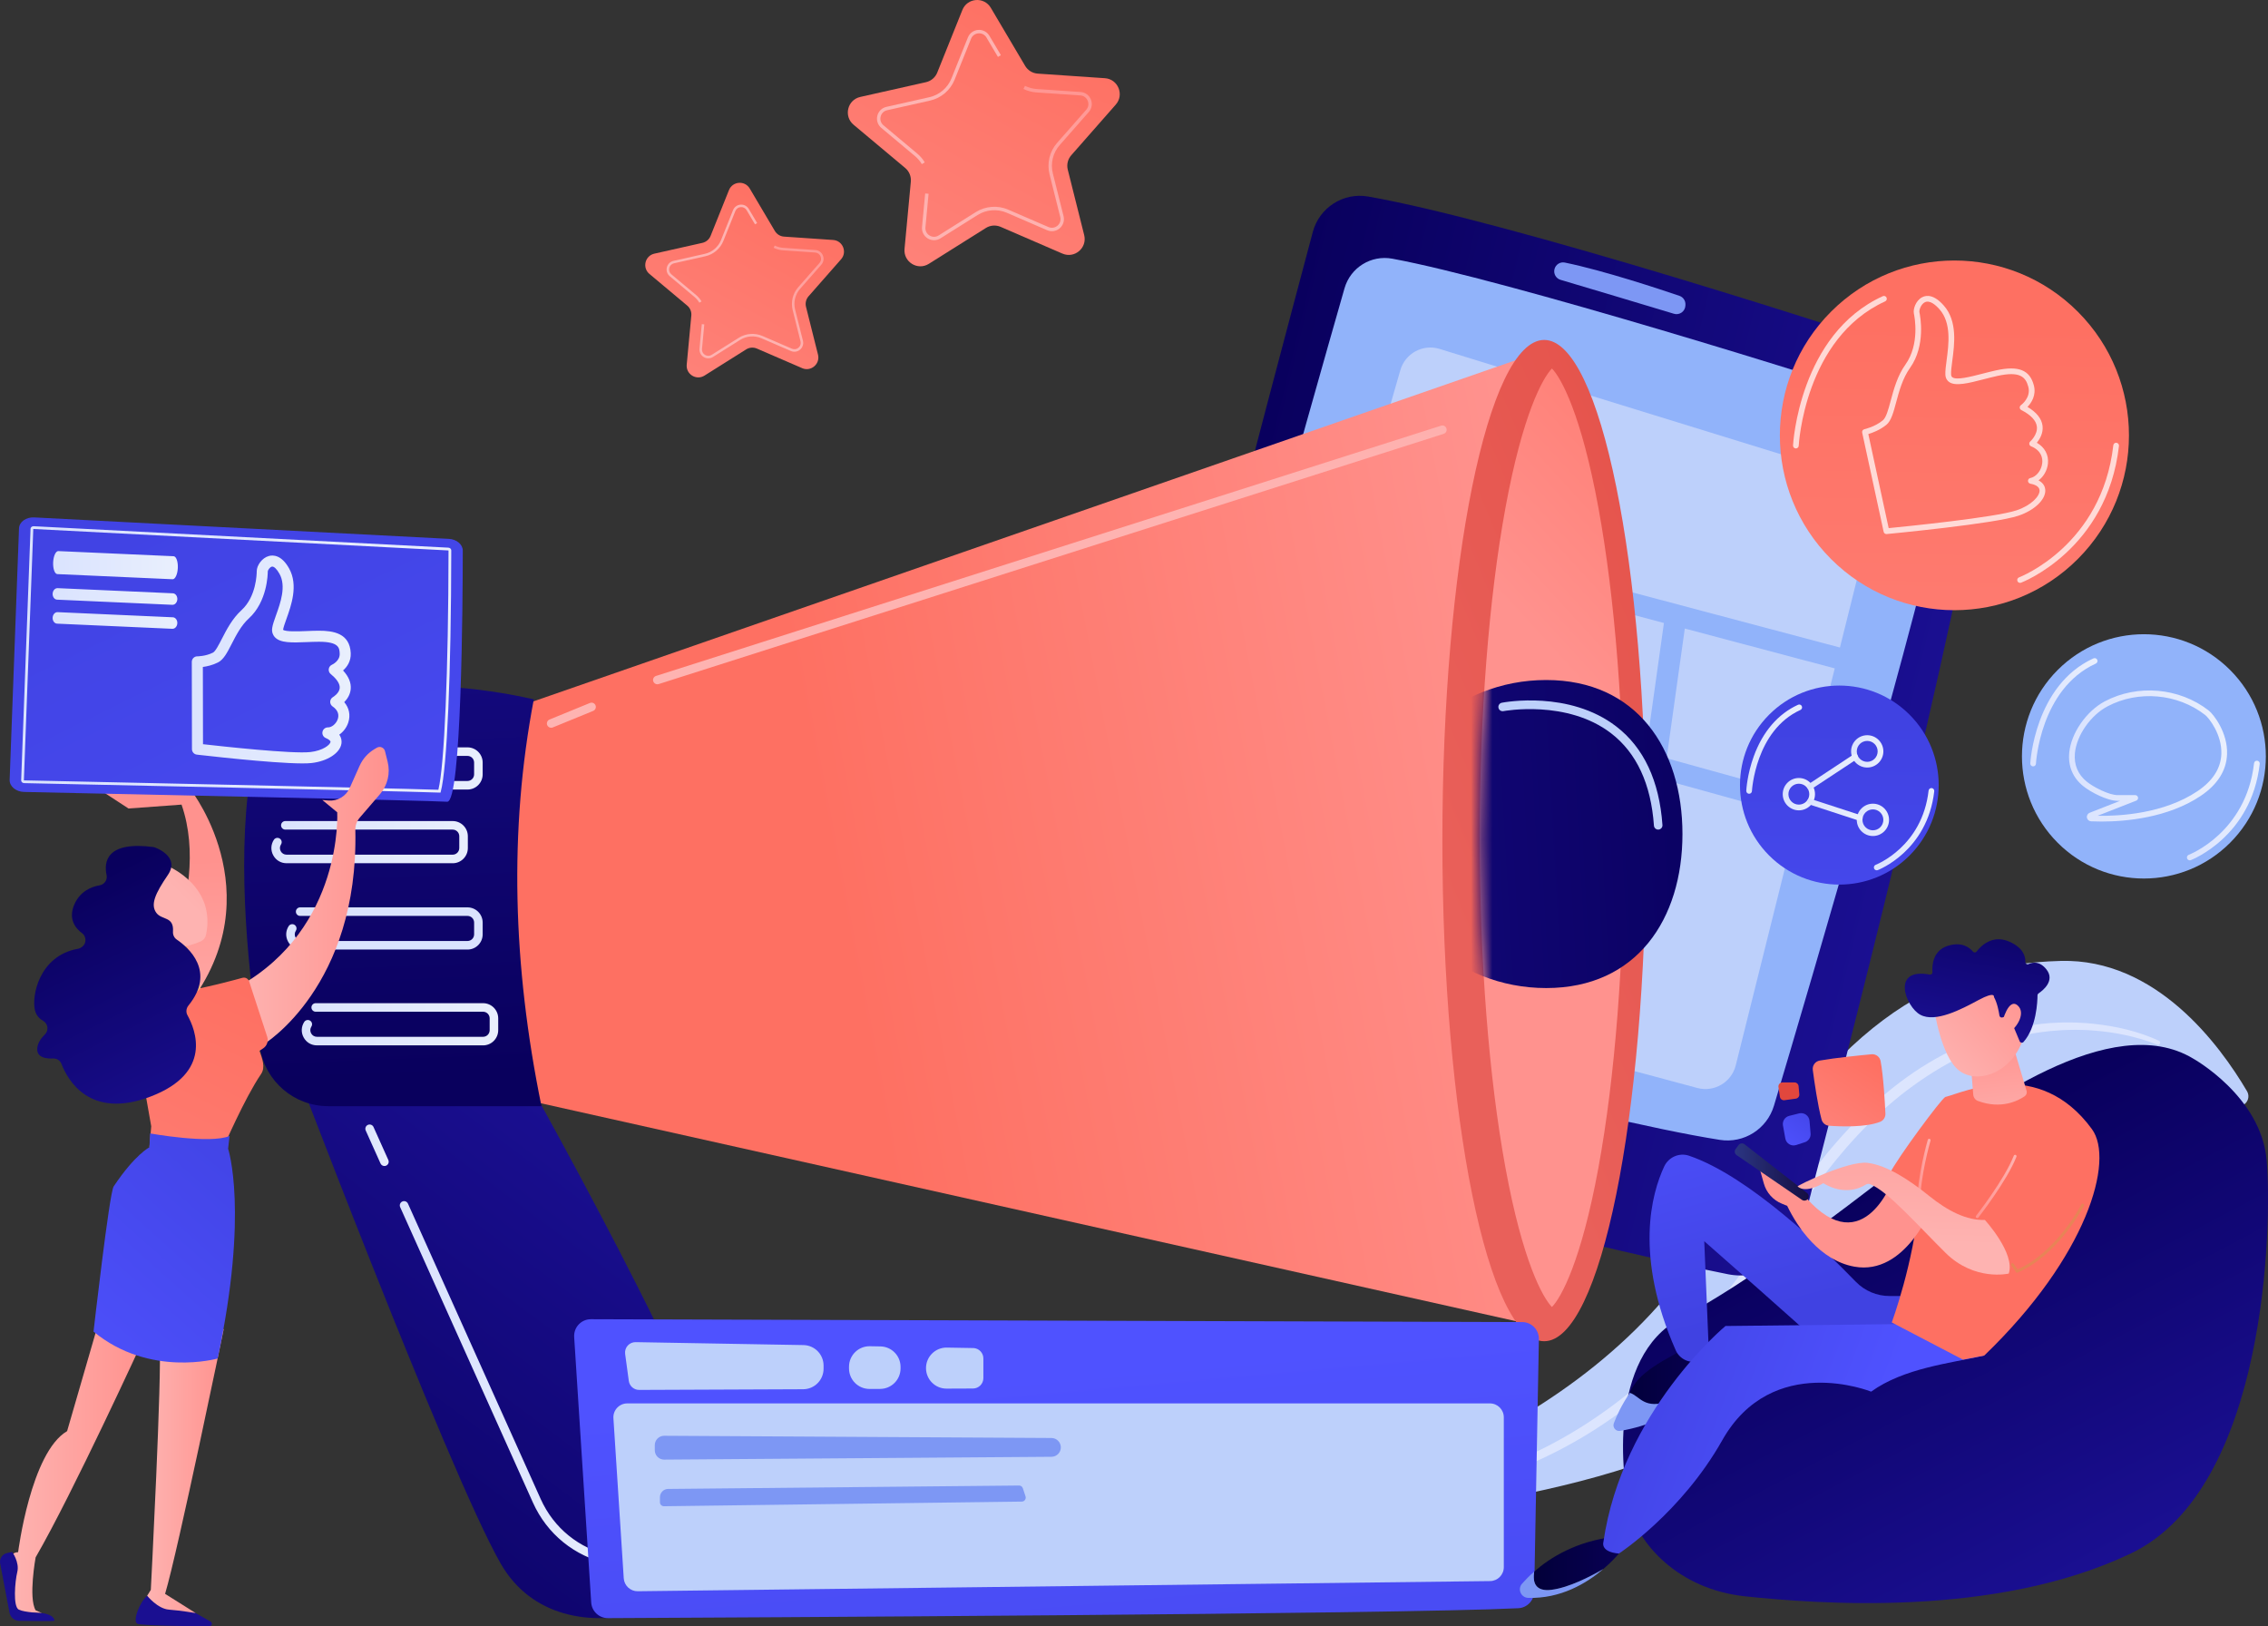 <svg xmlns="http://www.w3.org/2000/svg" width="212" height="152" viewBox="0 0 212 152" fill="none"><rect x="0" y="0" width="212" height="152" fill="#333333" stroke="none"/><g clip-path="url(#clip0_1_683)"><path d="M208.92 103.311C209.729 103.639 210.483 102.74 210.035 101.976C207.467 97.61 201.518 89.568 192.627 89.805C180.442 90.13 171.479 95.677 159.802 115.471C148.453 134.711 122.496 141.392 115.48 141.565C115.154 141.573 114.882 141.815 114.832 142.145C114.767 142.574 115.103 142.958 115.527 142.936C120.456 142.691 146.349 141.1 159.421 134.156C173.145 126.865 193.301 96.977 208.921 103.31L208.92 103.311Z" fill="#BDD0FB"></path><path d="M201.625 97.628C200.682 97.231 199.662 96.956 198.649 96.733C197.632 96.513 196.598 96.372 195.561 96.301C195.043 96.255 194.523 96.254 194.005 96.242C193.486 96.254 192.966 96.252 192.449 96.298C191.413 96.357 190.385 96.507 189.367 96.694C187.335 97.103 185.359 97.773 183.49 98.668C181.619 99.561 179.864 100.683 178.206 101.933C174.897 104.455 172.093 107.602 169.638 110.976C169.038 111.835 168.458 112.697 167.865 113.569C167.269 114.444 166.695 115.335 166.074 116.195L165.158 117.494L164.211 118.772C163.59 119.631 162.919 120.455 162.27 121.293C160.929 122.937 159.552 124.556 158.077 126.087C156.6 127.617 155.051 129.079 153.413 130.438C150.143 133.168 146.446 135.387 142.527 137.033C138.603 138.681 134.483 139.773 130.336 140.569C126.185 141.369 122.006 141.942 117.829 142.51C117.762 142.519 117.701 142.472 117.691 142.406C117.682 142.341 117.728 142.28 117.792 142.27C121.946 141.559 126.113 140.91 130.222 140.013C134.325 139.113 138.391 138.004 142.219 136.316C146.054 134.647 149.613 132.398 152.815 129.716C154.415 128.373 155.928 126.926 157.373 125.413C158.816 123.897 160.166 122.292 161.48 120.66C162.118 119.826 162.775 119.01 163.385 118.156L164.314 116.886L165.215 115.594C165.824 114.739 166.387 113.852 166.975 112.98C167.566 112.107 168.173 111.224 168.784 110.356C171.303 106.928 174.186 103.722 177.608 101.138C181.018 98.561 185 96.674 189.225 95.913C190.282 95.742 191.346 95.597 192.417 95.573C192.952 95.542 193.487 95.561 194.022 95.564C194.555 95.593 195.09 95.611 195.621 95.674C197.746 95.893 199.842 96.364 201.806 97.263C201.907 97.31 201.952 97.429 201.905 97.531C201.859 97.63 201.744 97.675 201.643 97.634L201.63 97.628H201.625Z" fill="#DCE5FE"></path><path d="M122.713 21.681C118.995 35.606 106.245 83.657 102.661 100.909C102.281 102.737 103.383 104.544 105.179 105.04C114.067 107.497 146.729 116.167 161.53 119.088C164.614 119.697 167.635 117.806 168.435 114.763C172.278 100.132 182.901 58.938 185.863 39.607C186.218 37.29 184.874 35.053 182.665 34.281C173.144 30.949 140.736 20.598 127.879 18.366C125.56 17.963 123.32 19.404 122.712 21.682L122.713 21.681Z" fill="url(#paint0_linear_1_683)"></path><path d="M125.677 26.944C122.473 38.135 111.902 75.384 109.038 89.41C108.619 91.46 109.824 93.49 111.823 94.098C120.054 96.602 148.279 104.556 160.761 106.529C163.009 106.884 165.169 105.517 165.821 103.333C169.217 91.947 179.426 57.35 182.273 43.485C182.727 41.273 181.462 39.071 179.326 38.348C170.489 35.356 140.686 26.118 130.143 24.175C128.163 23.81 126.232 25.005 125.678 26.943L125.677 26.944Z" fill="#91B3FA"></path><path opacity="0.65" d="M130.782 109.761C130.464 109.761 130.144 109.723 129.827 109.646C128.777 109.393 127.889 108.745 127.326 107.823C126.762 106.9 126.591 105.813 126.845 104.761C127.097 103.709 127.744 102.82 128.666 102.256C129.587 101.691 130.673 101.52 131.723 101.774C133.89 102.297 135.23 104.489 134.707 106.659C134.455 107.711 133.808 108.6 132.886 109.164C132.242 109.558 131.519 109.761 130.784 109.761H130.782ZM130.775 102.193C129.19 102.193 127.749 103.277 127.361 104.886C126.907 106.771 128.07 108.675 129.952 109.128C131.834 109.581 133.735 108.418 134.187 106.533C134.641 104.648 133.479 102.745 131.597 102.291C131.321 102.225 131.046 102.193 130.774 102.193H130.775Z" fill="white"></path><path d="M145.302 25.161C145.199 25.591 145.448 26.026 145.871 26.152C147.96 26.773 153.846 28.526 156.472 29.324C156.99 29.48 157.515 29.107 157.541 28.566L157.545 28.473C157.562 28.104 157.334 27.767 156.984 27.648C155.223 27.048 149.899 25.279 146.269 24.538C145.832 24.449 145.406 24.726 145.302 25.16V25.161Z" fill="#7D97F4"></path><path d="M137.521 65.806L153.838 70.323L155.535 58.224L140.318 54.182L137.521 65.806Z" fill="#BDD0FB"></path><path d="M155.786 70.864L168.527 74.391L171.502 62.465L157.486 58.742L155.786 70.864Z" fill="#BDD0FB"></path><path d="M171.987 60.516L175.104 48.02C175.481 46.509 174.613 44.967 173.127 44.508L134.568 32.609C133.003 32.126 131.349 33.022 130.895 34.597L126.877 48.535L171.989 60.516H171.987Z" fill="#BDD0FB"></path><path d="M138.381 53.668L126.319 50.465L123.05 61.798L135.589 65.27L138.381 53.668Z" fill="#BDD0FB"></path><path d="M122.495 63.726L115.763 87.072C115.309 88.649 116.235 90.292 117.817 90.717L158.654 101.679C160.234 102.103 161.855 101.148 162.251 99.558L168.041 76.34L122.495 63.726Z" fill="#BDD0FB"></path><path d="M26.302 96.409C26.302 96.409 41.89 137.584 46.815 146.149C52.531 156.092 69.229 149.756 68.398 141.434C67.567 133.113 48.059 98.72 48.059 98.72L26.302 96.409Z" fill="url(#paint1_linear_1_683)"></path><path d="M47.365 66.416L144.253 32.772L143.235 123.818L44.717 101.802L47.365 66.416Z" fill="url(#paint2_linear_1_683)"></path><path d="M144.344 125.348C149.601 125.348 153.863 104.4 153.863 78.559C153.863 52.718 149.601 31.77 144.344 31.77C139.087 31.77 134.825 52.718 134.825 78.559C134.825 104.4 139.087 125.348 144.344 125.348Z" fill="url(#paint3_linear_1_683)"></path><path d="M145.066 122.149C144.206 121.272 142.331 117.892 140.725 109.15C139.171 100.701 138.317 89.744 138.317 78.294C138.317 66.845 139.171 55.888 140.725 47.439C142.331 38.697 144.206 35.317 145.066 34.44C145.927 35.317 147.801 38.697 149.408 47.439C150.961 55.888 151.816 66.845 151.816 78.294C151.816 89.744 150.961 100.701 149.408 109.15C147.801 117.891 145.927 121.272 145.066 122.149Z" fill="url(#paint4_linear_1_683)"></path><mask id="mask0_1_683" style="mask-type:luminance" maskUnits="userSpaceOnUse" x="138" y="34" width="26" height="89"><path d="M145.066 122.149C144.206 121.272 142.331 117.892 140.725 109.15C139.171 100.701 138.317 89.744 138.317 78.294C138.317 66.845 139.171 55.888 140.725 47.439C142.331 38.697 144.206 35.317 145.066 34.44C145.927 35.317 147.801 38.697 149.408 47.439C150.961 55.888 163.215 66.845 163.215 78.294C163.215 89.744 150.961 100.701 149.408 109.15C147.801 117.891 145.927 121.272 145.066 122.149Z" fill="white"></path></mask><g mask="url(#mask0_1_683)"><path d="M157.267 77.946C157.267 85.897 152.991 92.341 144.528 92.341C136.065 92.341 129.203 85.896 129.203 77.946C129.203 69.997 136.064 63.552 144.528 63.552C152.992 63.552 157.267 69.997 157.267 77.946Z" fill="url(#paint5_linear_1_683)"></path></g><path d="M31.738 64.459C36.296 63.928 42.832 63.737 49.898 65.358C47.57 77.539 47.921 90.234 50.614 103.38H30.682C27.504 103.38 24.794 101.067 24.299 97.924C23.306 91.623 22.091 81.032 23.386 72.526C24.037 68.256 27.455 64.956 31.737 64.457L31.738 64.459Z" fill="url(#paint6_linear_1_683)"></path><path d="M43.701 73.787H28.171C27.645 73.787 27.179 73.51 26.927 73.046C26.675 72.583 26.696 72.041 26.982 71.599C27.102 71.413 27.349 71.362 27.534 71.481C27.719 71.601 27.771 71.848 27.651 72.033C27.527 72.227 27.518 72.463 27.627 72.665C27.737 72.868 27.941 72.988 28.17 72.988H43.699C44.04 72.988 44.317 72.711 44.317 72.37V71.263C44.317 70.922 44.04 70.645 43.699 70.645H28.056C27.835 70.645 27.657 70.466 27.657 70.246C27.657 70.025 27.835 69.846 28.056 69.846H43.701C44.481 69.846 45.117 70.483 45.117 71.264V72.371C45.117 73.153 44.481 73.789 43.701 73.789V73.787Z" fill="url(#paint7_linear_1_683)"></path><path d="M42.315 80.675H26.786C26.259 80.675 25.794 80.398 25.542 79.935C25.29 79.471 25.311 78.93 25.597 78.487C25.717 78.301 25.963 78.25 26.149 78.368C26.334 78.488 26.386 78.735 26.266 78.921C26.142 79.114 26.133 79.35 26.242 79.552C26.352 79.755 26.555 79.875 26.785 79.875H42.314C42.655 79.875 42.931 79.598 42.931 79.257V78.15C42.931 77.809 42.655 77.532 42.314 77.532H26.671C26.45 77.532 26.272 77.352 26.272 77.133C26.272 76.913 26.45 76.733 26.671 76.733H42.315C43.096 76.733 43.731 77.37 43.731 78.151V79.258C43.731 80.04 43.096 80.676 42.315 80.676V80.675Z" fill="url(#paint8_linear_1_683)"></path><path d="M61.443 63.951C61.274 63.951 61.118 63.843 61.063 63.673C60.995 63.463 61.112 63.238 61.322 63.171L134.704 39.783C134.914 39.717 135.138 39.832 135.206 40.043C135.273 40.253 135.157 40.478 134.946 40.545L61.565 63.933C61.525 63.946 61.483 63.951 61.443 63.951Z" fill="url(#paint9_linear_1_683)"></path><path d="M51.52 68.015C51.362 68.015 51.214 67.921 51.15 67.766C51.066 67.561 51.165 67.328 51.368 67.244L55.145 65.698C55.349 65.614 55.583 65.713 55.666 65.917C55.75 66.121 55.651 66.355 55.448 66.439L51.671 67.985C51.622 68.005 51.57 68.015 51.52 68.015Z" fill="url(#paint10_linear_1_683)"></path><path d="M43.701 88.742H28.171C27.645 88.742 27.179 88.465 26.928 88.002C26.677 87.538 26.697 86.997 26.983 86.554C27.103 86.368 27.35 86.316 27.535 86.435C27.72 86.555 27.773 86.802 27.653 86.988C27.528 87.181 27.519 87.417 27.629 87.62C27.738 87.822 27.942 87.942 28.171 87.942H43.701C44.041 87.942 44.318 87.665 44.318 87.324V86.217C44.318 85.876 44.041 85.599 43.701 85.599H28.056C27.835 85.599 27.657 85.421 27.657 85.2C27.657 84.979 27.835 84.8 28.056 84.8H43.701C44.481 84.8 45.117 85.437 45.117 86.219V87.325C45.117 88.107 44.481 88.743 43.701 88.743V88.742Z" fill="url(#paint11_linear_1_683)"></path><path d="M45.154 97.697H29.625C29.098 97.697 28.633 97.419 28.382 96.956C28.13 96.492 28.151 95.951 28.437 95.508C28.557 95.323 28.803 95.27 28.989 95.389C29.174 95.509 29.226 95.756 29.106 95.942C28.982 96.135 28.973 96.371 29.082 96.574C29.192 96.776 29.395 96.897 29.625 96.897H45.154C45.495 96.897 45.771 96.62 45.771 96.278V95.171C45.771 94.83 45.495 94.553 45.154 94.553H29.51C29.289 94.553 29.111 94.375 29.111 94.154C29.111 93.933 29.289 93.754 29.51 93.754H45.154C45.935 93.754 46.57 94.391 46.57 95.173V96.279C46.57 97.061 45.935 97.698 45.154 97.698V97.697Z" fill="url(#paint12_linear_1_683)"></path><path d="M59.024 146.379C58.309 146.379 57.585 146.301 56.864 146.144C53.706 145.455 51.136 143.371 49.813 140.424L37.406 112.818C37.315 112.616 37.406 112.38 37.606 112.289C37.807 112.199 38.043 112.289 38.134 112.489L50.541 140.095C51.76 142.808 54.127 144.727 57.034 145.362C59.891 145.986 62.783 145.246 64.968 143.331C65.085 143.228 65.202 143.122 65.321 143.015C65.483 142.866 65.736 142.878 65.886 143.04C66.034 143.203 66.023 143.456 65.861 143.606C65.738 143.718 65.616 143.826 65.495 143.933C63.67 145.532 61.392 146.379 59.026 146.379H59.024Z" fill="url(#paint13_linear_1_683)"></path><path d="M35.935 108.973C35.783 108.973 35.637 108.885 35.57 108.737L34.186 105.657C34.096 105.456 34.186 105.219 34.386 105.128C34.587 105.038 34.824 105.128 34.914 105.329L36.298 108.408C36.389 108.609 36.298 108.846 36.098 108.937C36.046 108.961 35.99 108.972 35.935 108.972V108.973Z" fill="url(#paint14_linear_1_683)"></path><path d="M154.999 77.532C154.791 77.532 154.616 77.371 154.601 77.16C154.326 73.265 152.977 70.361 150.594 68.529C146.474 65.36 140.594 66.449 140.535 66.46C140.317 66.501 140.109 66.361 140.067 66.143C140.025 65.927 140.167 65.716 140.384 65.675C140.639 65.626 146.678 64.509 151.08 67.893C153.651 69.871 155.104 72.97 155.397 77.103C155.413 77.323 155.247 77.515 155.026 77.53C155.017 77.53 155.007 77.53 154.998 77.53L154.999 77.532Z" fill="#BDD0FB"></path><path d="M17.883 73.89C17.883 73.89 26.046 84.356 16.733 95.001L13.232 94.675C13.232 94.675 19.971 83.836 16.97 75.197L12.011 75.56L9.269 73.77L17.885 73.89H17.883Z" fill="url(#paint15_linear_1_683)"></path><path d="M41.955 50.36L3.199 48.356C2.439 48.317 1.799 48.776 1.776 49.377L0.901 72.882C0.878 73.486 1.489 73.998 2.255 74.013C9.272 74.161 40.425 74.822 41.797 74.928C43.152 75.033 43.254 56.124 43.258 51.458C43.258 50.881 42.685 50.397 41.955 50.359V50.36Z" fill="url(#paint16_linear_1_683)"></path><path d="M41.073 74.073C35.96 73.902 7.842 73.307 2.258 73.189H2.25C2.095 73.183 1.973 73.063 1.978 72.925L2.854 49.42C2.856 49.347 2.893 49.281 2.957 49.234C3.011 49.194 3.078 49.176 3.153 49.179L41.91 51.183C42.063 51.191 42.182 51.303 42.182 51.437C42.17 62.981 41.786 71.828 41.202 73.977L41.176 74.075L41.074 74.072L41.073 74.073ZM3.111 49.43L2.232 72.92C2.232 72.92 2.243 72.93 2.255 72.931H2.263C7.811 73.047 35.6 73.635 40.977 73.811C41.541 71.519 41.911 62.789 41.926 51.451C41.925 51.449 41.914 51.441 41.895 51.441L3.139 49.437H3.131C3.121 49.437 3.113 49.437 3.11 49.43H3.111Z" fill="url(#paint17_linear_1_683)"></path><path d="M16.622 53.079C16.595 53.673 16.376 54.145 16.133 54.135L5.36 53.654C5.117 53.644 4.941 53.153 4.967 52.559C4.993 51.965 5.213 51.492 5.456 51.503L16.229 51.983C16.472 51.994 16.648 52.485 16.622 53.079Z" fill="url(#paint18_linear_1_683)"></path><path d="M16.575 56.005C16.561 56.303 16.353 56.534 16.11 56.524L5.337 56.043C5.094 56.033 4.906 55.782 4.92 55.486C4.934 55.188 5.142 54.957 5.385 54.967L16.158 55.448C16.401 55.459 16.589 55.709 16.575 56.005Z" fill="url(#paint19_linear_1_683)"></path><path d="M16.575 58.248C16.561 58.545 16.353 58.776 16.11 58.766L5.337 58.285C5.094 58.275 4.906 58.025 4.92 57.728C4.934 57.431 5.142 57.199 5.385 57.21L16.158 57.69C16.401 57.701 16.589 57.951 16.575 58.248Z" fill="url(#paint20_linear_1_683)"></path><path d="M18.826 70.574C18.59 70.546 18.44 70.529 18.399 70.525C18.139 70.494 17.944 70.274 17.943 70.012L17.928 61.858C17.928 61.72 17.983 61.588 18.08 61.49C18.177 61.393 18.309 61.339 18.447 61.34C18.465 61.34 19.234 61.335 19.91 60.99C20.137 60.874 20.455 60.254 20.736 59.708C21.169 58.865 21.709 57.814 22.568 57.031C23.962 55.762 23.998 53.619 23.998 53.379C23.998 52.851 24.486 52.133 25.141 51.96C25.541 51.855 26.318 51.865 27.022 53.121C27.902 54.689 27.223 56.587 26.774 57.844C26.634 58.234 26.503 58.602 26.464 58.835C26.463 58.845 26.462 58.852 26.462 58.859C26.704 59.053 27.911 59.005 28.638 58.977C29.022 58.961 29.418 58.946 29.803 58.945C31.147 58.942 32.701 59.178 32.784 61.039C32.818 61.809 32.433 62.336 32.066 62.66C32.594 63.229 32.835 63.813 32.783 64.4C32.735 64.932 32.451 65.342 32.177 65.62C32.634 66.157 32.778 66.83 32.559 67.512C32.407 67.985 32.096 68.39 31.714 68.66C31.944 68.99 31.942 69.314 31.917 69.485C31.79 70.375 30.615 71.142 29.121 71.311C27.312 71.515 20.611 70.776 18.827 70.573L18.826 70.574ZM18.962 62.335L18.975 69.551C20.769 69.754 27.334 70.474 29.005 70.285C30.192 70.152 30.856 69.608 30.895 69.341C30.91 69.238 30.731 69.092 30.451 68.974C30.223 68.879 30.094 68.633 30.145 68.389C30.197 68.146 30.414 67.973 30.662 67.979C31.018 67.987 31.437 67.629 31.576 67.195C31.677 66.881 31.674 66.424 31.089 66.023C30.942 65.922 30.856 65.752 30.865 65.572C30.873 65.393 30.974 65.231 31.13 65.144C31.134 65.142 31.715 64.796 31.755 64.302C31.795 63.822 31.32 63.326 30.914 62.994C30.775 62.88 30.705 62.701 30.73 62.523C30.755 62.344 30.871 62.192 31.037 62.12C31.064 62.107 31.784 61.775 31.753 61.085C31.73 60.564 31.705 59.975 29.806 59.977C29.441 59.977 29.054 59.993 28.68 60.008C27.287 60.064 26.186 60.109 25.675 59.53C25.533 59.368 25.378 59.088 25.447 58.666C25.501 58.34 25.641 57.948 25.803 57.493C26.213 56.349 26.773 54.783 26.123 53.625C25.872 53.176 25.602 52.917 25.418 52.955C25.225 52.992 25.045 53.28 25.031 53.386C25.031 53.661 24.987 56.224 23.264 57.793C22.543 58.45 22.072 59.368 21.656 60.178C21.237 60.995 20.905 61.64 20.381 61.908C19.873 62.167 19.342 62.281 18.963 62.332L18.962 62.335Z" fill="url(#paint21_linear_1_683)"></path><path d="M13.413 125.133C13.413 125.133 6.8 139.568 3.33 145.548C3.33 145.548 2.641 149.31 3.33 150.493L3.918 150.753L1.177 150.672C1.177 150.672 0.934 145.612 1.123 145.329C1.313 145.046 1.694 145.065 1.694 145.065C1.694 145.065 2.869 135.74 6.273 133.749L9.571 122.371L13.414 125.133H13.413Z" fill="url(#paint22_linear_1_683)"></path><path d="M5.088 151.462C5.093 151.528 2.947 151.498 1.783 151.477C1.353 151.469 0.986 151.167 0.895 150.745L0.015 146.117C-0.069 145.677 0.21 145.249 0.646 145.15L1.137 145.037C1.137 145.037 1.838 146 1.617 146.905C1.397 147.812 1.2 150.158 1.758 150.432C2.315 150.705 3.918 150.753 3.918 150.753C3.918 150.753 5.051 150.866 5.088 151.462Z" fill="url(#paint23_linear_1_683)"></path><path d="M19.681 151.547C19.898 151.67 19.809 152.002 19.559 152C17.609 151.98 13.241 151.919 12.854 151.757C12.353 151.549 13.037 149.745 13.755 149.135L17.729 150.434L19.681 151.548V151.547Z" fill="url(#paint24_linear_1_683)"></path><path d="M20.914 124.212C20.914 124.212 16.641 144.918 15.432 148.957L18.291 150.754C18.291 150.754 16.858 150.51 15.795 150.432C14.733 150.355 13.755 149.133 13.755 149.133L14.098 148.586C14.098 148.586 15.17 127.993 14.909 125.655L20.914 124.211V124.212Z" fill="url(#paint25_linear_1_683)"></path><path d="M31.522 75.916C31.522 75.916 32.112 86.686 22.32 92.191L24.678 97.575C24.678 97.575 33.543 92.205 33.215 77.559C33.206 77.139 33.357 76.731 33.631 76.413L35.515 74.224C36.233 73.39 36.502 72.259 36.234 71.191L35.986 70.198C35.903 69.867 35.526 69.706 35.23 69.878L35.033 69.993C34.406 70.358 33.909 70.91 33.613 71.573L32.688 73.644C32.343 74.418 31.545 74.887 30.703 74.815L30.13 74.766L31.523 75.917L31.522 75.916Z" fill="url(#paint26_linear_1_683)"></path><path d="M22.662 91.384C21.024 91.84 15.474 93.301 12.01 93.242L14.137 105.263L13.968 107.224L20.903 107.193C20.903 107.193 22.855 102.653 24.395 100.389C24.84 99.735 24.51 98.954 24.257 98.205L24.603 97.974C24.955 97.739 25.109 97.297 24.977 96.894L23.288 91.719C23.2 91.458 22.926 91.312 22.662 91.385V91.384Z" fill="url(#paint27_linear_1_683)"></path><path d="M21.458 106.167L21.322 107.355C21.322 107.355 23.282 113.233 20.343 126.963C20.343 126.963 13.976 128.769 8.743 124.447C8.743 124.447 10.219 111.488 10.622 110.885C12.63 107.878 13.968 107.224 13.968 107.224L14.029 105.926C14.029 105.926 19.625 106.939 21.459 106.167H21.458Z" fill="url(#paint28_linear_1_683)"></path><path d="M18.744 92.352C18.768 92.32 17.296 87.901 17.296 87.901L15.187 88.092L14.363 93.106C14.363 93.106 17.669 93.774 18.744 92.352Z" fill="url(#paint29_linear_1_683)"></path><path d="M15.691 80.931C15.832 81.02 20.198 82.826 19.259 87.365C19.203 87.633 19.025 87.861 18.776 87.972C18.135 88.258 16.757 88.748 15.106 88.58C12.819 88.347 11.321 84.35 11.384 83.188C11.448 82.025 14.297 80.062 15.691 80.931Z" fill="url(#paint30_linear_1_683)"></path><path d="M14.363 79.166C14.478 79.181 16.886 80.022 15.693 81.769C14.498 83.517 14.05 84.546 14.615 85.313C15.129 86.012 16.27 85.614 16.17 87.069C16.151 87.36 16.277 87.642 16.518 87.806C17.592 88.534 20.213 90.776 17.616 93.972C17.405 94.232 17.361 94.59 17.525 94.883C18.285 96.25 19.882 100.251 14.099 102.472C8.384 104.666 6.321 100.924 5.745 99.428C5.621 99.104 5.303 98.906 4.957 98.924C4.329 98.953 3.439 98.849 3.48 98.008C3.505 97.497 3.823 97.04 4.199 96.673C4.57 96.31 4.497 95.675 4.046 95.418C3.705 95.223 3.402 94.921 3.275 94.447C2.929 93.162 3.621 89.318 7.298 88.667C7.605 88.613 7.927 88.325 7.971 88.016C7.971 88.011 7.973 88.006 7.974 88.002C8.023 87.703 7.922 87.397 7.679 87.219C7.091 86.787 6.338 85.918 6.95 84.526C7.493 83.289 8.533 82.873 9.306 82.74C9.76 82.662 10.058 82.232 9.962 81.781C9.702 80.552 9.929 78.583 14.366 79.165L14.363 79.166Z" fill="url(#paint31_linear_1_683)"></path><path d="M53.67 124.956L55.262 149.76C55.314 150.588 56 151.23 56.829 151.226C67.322 151.178 130.701 150.863 141.925 150.299C142.745 150.258 143.392 149.587 143.408 148.763L143.847 125.152C143.863 124.278 143.161 123.559 142.288 123.557L55.237 123.29C54.331 123.288 53.613 124.052 53.671 124.958L53.67 124.956Z" fill="url(#paint32_linear_1_683)"></path><path d="M57.339 132.541L58.304 147.498C58.349 148.187 58.923 148.721 59.613 148.713L139.286 147.763C139.995 147.755 140.567 147.176 140.567 146.465V132.456C140.567 131.739 139.986 131.158 139.271 131.158H58.633C57.885 131.158 57.291 131.792 57.339 132.539V132.541Z" fill="#BDD0FB"></path><path d="M76.983 127.625C76.983 126.578 76.146 125.726 75.102 125.707L59.434 125.433C58.833 125.412 58.358 125.934 58.434 126.531C58.536 127.32 58.678 128.346 58.777 129.058C58.845 129.543 59.261 129.902 59.75 129.898L75.075 129.835C76.13 129.83 76.983 128.973 76.983 127.916V127.626V127.625Z" fill="#BDD0FB"></path><path d="M81.283 129.808L82.272 129.804C83.327 129.799 84.179 128.942 84.179 127.885V127.75C84.179 126.704 83.343 125.851 82.298 125.832L81.31 125.815C80.239 125.797 79.361 126.661 79.361 127.733V127.889C79.361 128.951 80.223 129.812 81.285 129.807L81.283 129.808Z" fill="#BDD0FB"></path><path d="M90.978 125.985L88.506 125.942C87.435 125.924 86.558 126.788 86.558 127.859C86.558 128.921 87.419 129.782 88.481 129.777L90.954 129.767C91.489 129.763 91.921 129.328 91.921 128.791V126.959C91.921 126.434 91.505 126.003 90.981 125.984L90.978 125.985Z" fill="#BDD0FB"></path><path d="M61.206 135.061V135.535C61.206 136.022 61.602 136.416 62.088 136.413L98.29 136.147C98.771 136.144 99.16 135.752 99.16 135.269C99.16 134.786 98.77 134.395 98.289 134.391L62.087 134.183C61.601 134.181 61.206 134.575 61.206 135.061Z" fill="#7D97F4"></path><path d="M61.688 139.92V140.396C61.688 140.604 61.858 140.772 62.065 140.769L95.512 140.335C95.763 140.332 95.939 140.085 95.861 139.846L95.61 139.088C95.559 138.933 95.415 138.83 95.253 138.833L62.449 139.152C62.027 139.156 61.688 139.5 61.688 139.922V139.92Z" fill="#7D97F4"></path><path d="M205 98.93C205 98.93 211.344 102.45 211.87 108.408C212.394 114.365 211.913 139.091 199.191 145.177C186.469 151.263 169.63 149.861 163.183 149.195C156.737 148.529 153.163 144.142 152.365 141.12C151.566 138.1 150.277 126.846 157.057 123.217C163.838 119.587 170.96 114.025 178.077 108.61C185.193 103.195 197.39 94.355 204.999 98.929L205 98.93Z" fill="url(#paint33_linear_1_683)"></path><path d="M159.057 125.271C159.057 125.271 160.769 125.362 160.979 128.89C160.979 128.89 157.009 132.455 151.646 133.304C151.243 133.368 152.209 130.551 152.354 130.17C153.045 128.355 155.221 127.186 159.058 125.272L159.057 125.271Z" fill="url(#paint34_linear_1_683)"></path><path d="M178.342 121.122H176.623C175.433 121.122 174.296 120.641 173.467 119.785C170.621 116.843 163.507 109.919 157.883 108.011C156.969 107.7 155.969 108.141 155.56 109.017C154.386 111.526 152.739 117.363 156.639 126.198C157.071 127.177 158.297 127.594 159.185 126.998C159.438 126.829 159.621 126.606 159.733 126.329L159.304 116.001C159.304 116.001 168.765 124.288 170.409 125.887C172.054 127.486 180.411 126.512 178.341 121.121L178.342 121.122Z" fill="url(#paint35_linear_1_683)"></path><path d="M143.408 146.878C144.922 145.549 147.335 144.058 150.818 143.631L151.997 144.352C151.997 144.352 151.246 145.461 149.873 146.633C148.613 147.367 146.665 148.36 145.05 148.575C143.481 148.785 143.249 147.835 143.409 146.877L143.408 146.878Z" fill="url(#paint36_linear_1_683)"></path><path d="M152.354 130.169C153.287 130.471 153.697 131.795 156.064 130.92C158.354 130.073 160.056 128.981 160.933 128.351C160.952 128.522 160.969 128.7 160.979 128.89C160.979 128.89 156.793 132.878 151.43 133.728C151.027 133.792 150.707 133.389 150.853 133.008C151.113 132.323 151.583 131.285 152.353 130.17L152.354 130.169Z" fill="#7D97F4"></path><path d="M142.267 148.012C142.566 147.672 142.947 147.282 143.408 146.878C143.248 147.836 143.48 148.786 145.049 148.576C146.664 148.361 148.611 147.368 149.872 146.634C148.291 147.985 145.887 149.417 142.851 149.333C142.177 149.315 141.822 148.52 142.267 148.013V148.012Z" fill="#7D97F4"></path><path d="M178.209 123.741L161.288 123.924C161.288 123.924 151.625 131.932 149.872 144.141C149.872 144.141 149.581 145.04 151.328 145.193C151.328 145.193 157.17 141.371 160.979 134.615C165.65 126.33 174.904 130.059 174.904 130.059C177.944 127.864 182.241 127.416 185.478 126.685L178.209 123.74V123.741Z" fill="url(#paint37_linear_1_683)"></path><path d="M176.834 123.591C176.834 123.591 178.906 117.951 179.351 112.472C179.351 112.472 177.835 111.167 176.888 110.605C176.582 110.423 176.465 110.038 176.621 109.716C177.317 108.272 181.528 102.598 181.843 102.519C183.558 102.091 190.591 98.742 195.543 105.527C197.669 108.439 195.121 117.403 185.478 126.686L183.488 127.067L176.833 123.592L176.834 123.591Z" fill="url(#paint38_linear_1_683)"></path><path d="M188.174 97.732L189.433 101.938C189.49 102.131 189.419 102.34 189.254 102.454C188.648 102.869 187.063 103.697 184.889 102.893C184.64 102.802 184.47 102.569 184.449 102.304L184.151 98.64L188.175 97.732H188.174Z" fill="url(#paint39_linear_1_683)"></path><path d="M180.8 94.325C180.8 94.325 181.419 98.684 183.091 100.026C184.763 101.367 188.022 100.357 189.122 97.07L186.929 91.45L180.799 94.326L180.8 94.325Z" fill="url(#paint40_linear_1_683)"></path><path d="M187.177 95.087C187.05 95.128 186.917 95.047 186.897 94.914C186.837 94.511 186.686 93.715 186.381 93.172C186.381 93.172 186.541 92.6 184.937 93.464C183.334 94.328 180.926 95.597 179.509 94.842C178.127 94.105 176.727 90.395 180.379 91.083C180.519 91.109 180.646 90.998 180.635 90.858C180.591 90.247 180.651 88.845 182.069 88.395C183.395 87.974 184.122 88.574 184.422 88.937C184.51 89.043 184.673 89.041 184.758 88.931C185.155 88.412 186.234 87.305 187.824 88.006C189.133 88.584 189.337 89.391 189.315 89.895C189.309 90.057 189.473 90.168 189.622 90.1C190.023 89.914 190.667 89.818 191.286 90.594C192.139 91.666 190.919 92.595 190.553 92.839C190.494 92.879 190.456 92.945 190.455 93.017C190.451 93.575 190.365 96.006 189.149 97.377C189.043 97.496 188.848 97.461 188.787 97.314L187.85 95.079C187.807 94.975 187.691 94.922 187.584 94.956L187.177 95.088V95.087Z" fill="url(#paint41_linear_1_683)"></path><path d="M187.157 95.541C187.157 95.541 187.728 93.207 188.598 93.965C189.466 94.723 188.371 96.391 187.376 96.707L187.157 95.54V95.541Z" fill="url(#paint42_linear_1_683)"></path><path d="M179.351 112.605C179.278 112.605 179.218 112.546 179.218 112.472C179.21 109.924 180.187 106.555 180.198 106.521C180.218 106.451 180.293 106.41 180.363 106.431C180.434 106.452 180.474 106.526 180.454 106.596C180.443 106.629 179.477 109.962 179.485 112.471C179.485 112.544 179.425 112.605 179.352 112.605H179.351Z" fill="url(#paint43_linear_1_683)"></path><path d="M184.816 113.841C184.787 113.841 184.758 113.832 184.734 113.813C184.677 113.767 184.666 113.683 184.712 113.625C184.738 113.592 187.346 110.271 188.238 108.009C188.265 107.941 188.342 107.906 188.41 107.934C188.479 107.961 188.512 108.038 188.486 108.107C187.579 110.405 184.949 113.755 184.922 113.79C184.896 113.823 184.857 113.84 184.817 113.84L184.816 113.841Z" fill="url(#paint44_linear_1_683)"></path><path d="M188.502 118.967L188.003 118.26C187.961 118.2 187.975 118.117 188.035 118.075C188.095 118.032 188.178 118.046 188.221 118.107L188.594 118.636C192.262 117.003 194.534 112.607 194.557 112.563C194.59 112.497 194.67 112.47 194.736 112.504C194.801 112.537 194.827 112.618 194.794 112.684C194.771 112.73 192.416 117.289 188.601 118.924L188.502 118.967Z" fill="#E78456"></path><path d="M177.034 110.039C177.034 110.039 174.255 118.056 168.839 111.954L168.323 111.725L164.441 109.067L164.874 110.607C165.113 111.457 165.73 112.151 166.546 112.487L167.057 112.698C168.031 114.724 170.115 117.793 173.327 118.376C178.146 119.251 180.618 112.729 180.618 112.729L177.033 110.04L177.034 110.039Z" fill="url(#paint45_linear_1_683)"></path><path d="M162.505 107.02L162.233 107.394C162.101 107.576 162.145 107.83 162.33 107.957L168.446 112.141C168.608 112.252 168.826 112.228 168.96 112.084C169.12 111.914 169.098 111.642 168.914 111.498L163.071 106.94C162.894 106.802 162.638 106.838 162.506 107.019L162.505 107.02Z" fill="url(#paint46_linear_1_683)"></path><path d="M168.026 110.884C167.95 110.816 172.752 108.462 174.56 108.677C176.321 108.886 178.393 110.205 180.325 111.766C182.064 113.173 183.853 114.079 185.531 114.009C185.531 114.009 188.403 117.138 187.767 119.024C187.767 119.024 184.578 119.778 181.856 117.086C179.267 114.527 176.409 111.264 174.801 110.669C174.666 110.619 174.519 110.637 174.398 110.715C173.914 111.023 172.407 111.763 170.432 110.581C170.432 110.581 168.826 111.583 168.027 110.884H168.026Z" fill="url(#paint47_linear_1_683)"></path><path d="M169.45 99.997C169.598 101.121 169.91 103.287 170.271 104.632C170.358 104.953 170.638 105.185 170.97 105.209C172.025 105.285 174.378 105.381 175.75 104.84C176.059 104.718 176.253 104.407 176.238 104.074C176.19 103.033 176.056 100.614 175.789 99.167C175.714 98.767 175.349 98.492 174.944 98.529C173.83 98.632 171.589 98.857 170.096 99.118C169.68 99.191 169.395 99.577 169.451 99.996L169.45 99.997Z" fill="url(#paint48_linear_1_683)"></path><path d="M166.241 101.595L166.376 102.504C166.407 102.709 166.597 102.852 166.801 102.823L167.865 102.676C168.065 102.648 168.208 102.468 168.19 102.267L168.121 101.505C168.104 101.31 167.941 101.16 167.745 101.16H166.615C166.384 101.16 166.207 101.365 166.241 101.594V101.595Z" fill="url(#paint49_linear_1_683)"></path><path d="M166.663 105.189L166.882 106.402C166.967 106.872 167.445 107.158 167.897 107.011L168.702 106.751C169.05 106.639 169.275 106.3 169.245 105.935L169.144 104.752C169.103 104.269 168.64 103.937 168.17 104.054L167.246 104.285C166.843 104.386 166.587 104.782 166.662 105.19L166.663 105.189Z" fill="url(#paint50_linear_1_683)"></path><path d="M99.311 23.701L93.533 21.201C93.083 21.007 92.567 21.047 92.153 21.307L86.822 24.657C85.777 25.313 84.435 24.485 84.551 23.256L85.139 16.98C85.185 16.493 84.989 16.013 84.613 15.698L79.784 11.655C78.839 10.863 79.21 9.33 80.413 9.06L86.554 7.68C87.032 7.573 87.426 7.237 87.609 6.783L89.957 0.934C90.416 -0.212 91.987 -0.332 92.616 0.73L95.823 6.153C96.072 6.575 96.513 6.847 97.001 6.88L103.28 7.308C104.51 7.392 105.11 8.852 104.295 9.778L100.136 14.509C99.813 14.876 99.69 15.381 99.81 15.856L101.344 21.97C101.645 23.167 100.443 24.189 99.312 23.7L99.311 23.701Z" fill="url(#paint51_linear_1_683)"></path><path d="M86.169 15.339C86 15.056 85.786 14.806 85.534 14.594L82.381 11.953C82.049 11.676 81.906 11.242 82.008 10.821C82.11 10.401 82.435 10.081 82.856 9.987L86.866 9.086C87.806 8.875 88.582 8.215 88.941 7.32L90.473 3.5C90.634 3.098 91.002 2.829 91.432 2.796C91.863 2.764 92.267 2.975 92.487 3.347L93.558 5.156L93.282 5.32L92.211 3.511C92.051 3.239 91.767 3.094 91.455 3.117C91.142 3.141 90.885 3.33 90.768 3.622L89.235 7.441C88.837 8.433 87.977 9.166 86.935 9.401L82.925 10.302C82.618 10.37 82.391 10.593 82.317 10.899C82.242 11.205 82.342 11.508 82.583 11.709L85.736 14.35C86.016 14.585 86.254 14.863 86.44 15.176L86.166 15.341L86.169 15.339Z" fill="url(#paint52_linear_1_683)"></path><path d="M87.309 22.449C87.104 22.449 86.901 22.393 86.718 22.281C86.35 22.054 86.146 21.646 86.186 21.215L86.48 18.08L86.799 18.11L86.505 21.245C86.475 21.559 86.618 21.844 86.886 22.009C87.153 22.173 87.472 22.172 87.738 22.005L91.219 19.818C92.113 19.256 93.261 19.168 94.231 19.587L98.005 21.219C98.293 21.343 98.608 21.295 98.847 21.093C99.086 20.889 99.184 20.586 99.106 20.28L98.105 16.287C97.845 15.248 98.111 14.151 98.817 13.348L101.534 10.258C101.742 10.022 101.794 9.707 101.674 9.417C101.554 9.126 101.296 8.939 100.983 8.918L96.881 8.638C96.457 8.61 96.049 8.499 95.667 8.311L95.809 8.024C96.153 8.193 96.521 8.293 96.904 8.319L101.005 8.598C101.435 8.628 101.806 8.895 101.969 9.294C102.134 9.695 102.058 10.145 101.773 10.469L99.056 13.559C98.419 14.282 98.179 15.274 98.415 16.209L99.416 20.202C99.521 20.621 99.383 21.056 99.054 21.337C98.725 21.617 98.273 21.684 97.878 21.513L94.104 19.881C93.23 19.502 92.195 19.582 91.39 20.089L87.907 22.276C87.723 22.392 87.515 22.45 87.309 22.45V22.449Z" fill="url(#paint53_linear_1_683)"></path><path d="M74.977 34.404L70.754 32.578C70.426 32.436 70.049 32.464 69.746 32.654L65.85 35.103C65.087 35.582 64.106 34.977 64.191 34.08L64.621 29.493C64.654 29.136 64.51 28.786 64.235 28.557L60.706 25.602C60.015 25.023 60.287 23.903 61.166 23.706L65.654 22.698C66.002 22.62 66.291 22.374 66.424 22.042L68.139 17.768C68.475 16.931 69.624 16.843 70.083 17.619L72.427 21.583C72.609 21.891 72.931 22.09 73.289 22.114L77.878 22.427C78.776 22.489 79.215 23.556 78.619 24.232L75.579 27.69C75.343 27.959 75.254 28.328 75.341 28.675L76.462 33.142C76.681 34.017 75.803 34.764 74.977 34.407V34.404Z" fill="url(#paint54_linear_1_683)"></path><path d="M65.374 28.292C65.25 28.085 65.094 27.902 64.91 27.747L62.606 25.818C62.363 25.615 62.259 25.298 62.334 24.99C62.408 24.683 62.646 24.449 62.953 24.38L65.885 23.722C66.571 23.567 67.138 23.086 67.4 22.431L68.52 19.639C68.638 19.346 68.906 19.149 69.221 19.124C69.536 19.1 69.831 19.255 69.992 19.526L70.774 20.848L70.573 20.967L69.791 19.644C69.674 19.446 69.466 19.339 69.239 19.355C69.01 19.372 68.822 19.511 68.737 19.724L67.617 22.516C67.326 23.241 66.697 23.776 65.936 23.948L63.005 24.606C62.781 24.656 62.615 24.82 62.56 25.043C62.506 25.266 62.578 25.488 62.754 25.635L65.058 27.564C65.263 27.736 65.437 27.939 65.573 28.169L65.373 28.289L65.374 28.292Z" fill="url(#paint55_linear_1_683)"></path><path d="M66.206 33.489C66.056 33.489 65.907 33.448 65.774 33.365C65.505 33.199 65.357 32.901 65.386 32.586L65.601 30.294L65.834 30.316L65.619 32.608C65.598 32.836 65.702 33.045 65.897 33.166C66.093 33.286 66.326 33.286 66.52 33.164L69.064 31.565C69.718 31.154 70.555 31.09 71.265 31.396L74.023 32.589C74.233 32.68 74.464 32.645 74.639 32.496C74.814 32.348 74.885 32.126 74.829 31.902L74.097 28.985C73.907 28.226 74.102 27.424 74.617 26.837L76.602 24.579C76.754 24.406 76.792 24.176 76.705 23.965C76.617 23.752 76.429 23.616 76.2 23.601L73.202 23.396C72.893 23.374 72.594 23.294 72.315 23.157L72.418 22.947C72.67 23.071 72.938 23.144 73.218 23.162L76.215 23.367C76.53 23.389 76.8 23.583 76.92 23.875C77.04 24.167 76.985 24.497 76.776 24.734L74.791 26.992C74.326 27.521 74.151 28.244 74.322 28.929L75.054 31.846C75.13 32.153 75.029 32.47 74.789 32.675C74.547 32.88 74.218 32.929 73.929 32.804L71.171 31.612C70.533 31.335 69.776 31.393 69.187 31.764L66.643 33.363C66.509 33.448 66.358 33.49 66.206 33.49V33.489Z" fill="url(#paint56_linear_1_683)"></path><path d="M194.224 52.241C200.596 45.859 200.596 35.513 194.224 29.132C187.853 22.751 177.522 22.751 171.151 29.132C164.779 35.513 164.779 45.859 171.151 52.241C177.522 58.622 187.853 58.622 194.224 52.241Z" fill="url(#paint57_linear_1_683)"></path><path opacity="0.73" d="M176.333 49.912C176.209 49.912 176.099 49.825 176.073 49.701L174.066 40.43C174.051 40.36 174.065 40.288 174.103 40.228C174.142 40.169 174.202 40.128 174.272 40.113C174.281 40.11 175.237 39.904 175.992 39.289C176.306 39.032 176.503 38.302 176.73 37.455C177.01 36.414 177.358 35.121 178.11 34.069C179.469 32.167 178.962 29.588 178.899 29.3C178.811 28.894 179.077 28.081 179.678 27.776C180.097 27.563 180.789 27.527 181.699 28.559C182.982 30.013 182.697 32.159 182.489 33.726C182.421 34.241 182.362 34.685 182.377 34.989C182.385 35.157 182.445 35.222 182.496 35.26C182.887 35.548 184.169 35.217 185.301 34.926C185.73 34.815 186.175 34.701 186.606 34.607C188.687 34.156 189.736 34.577 190.114 36.017C190.36 36.956 189.867 37.666 189.519 38.028C190.37 38.535 190.843 39.128 190.926 39.796C191.01 40.479 190.657 41.055 190.393 41.379C191.128 41.803 191.51 42.506 191.43 43.318C191.366 43.96 191.023 44.548 190.553 44.896C191.05 45.157 191.163 45.536 191.181 45.776C191.243 46.669 190.189 47.687 188.673 48.197C186.437 48.95 176.77 49.872 176.36 49.91C176.352 49.91 176.343 49.912 176.335 49.912H176.333ZM174.64 40.567L176.543 49.358C178.066 49.209 186.511 48.363 188.502 47.692C189.877 47.23 190.686 46.358 190.648 45.815C190.619 45.416 190.093 45.259 189.782 45.202C189.656 45.179 189.565 45.069 189.565 44.94C189.565 44.811 189.655 44.701 189.781 44.677C190.339 44.571 190.831 43.95 190.898 43.266C190.938 42.861 190.857 42.119 189.851 41.708C189.766 41.674 189.705 41.596 189.689 41.506C189.674 41.414 189.707 41.321 189.776 41.261C189.783 41.255 190.489 40.62 190.394 39.86C190.323 39.297 189.834 38.779 188.938 38.319C188.856 38.277 188.801 38.194 188.794 38.102C188.787 38.009 188.83 37.92 188.905 37.865C188.944 37.837 189.861 37.16 189.597 36.155C189.344 35.191 188.774 34.683 186.717 35.13C186.296 35.222 185.856 35.335 185.431 35.444C184.005 35.811 182.773 36.128 182.178 35.69C182.035 35.585 181.861 35.382 181.843 35.017C181.826 34.664 181.888 34.197 181.96 33.656C182.154 32.191 182.421 30.184 181.298 28.912C180.92 28.482 180.373 28.02 179.917 28.252C179.559 28.434 179.374 28.981 179.418 29.186C179.486 29.498 180.034 32.29 178.542 34.379C177.847 35.352 177.526 36.543 177.243 37.593C176.982 38.568 176.775 39.337 176.327 39.702C175.715 40.2 175.011 40.456 174.639 40.566L174.64 40.567Z" fill="white"></path><path opacity="0.73" d="M167.87 41.911C167.87 41.911 167.862 41.911 167.857 41.911C167.71 41.904 167.597 41.779 167.603 41.632C167.608 41.529 168.178 31.243 175.992 27.681C176.126 27.619 176.283 27.679 176.344 27.814C176.405 27.948 176.346 28.106 176.211 28.166C168.69 31.595 168.139 41.556 168.135 41.657C168.128 41.8 168.01 41.911 167.87 41.911Z" fill="white"></path><path opacity="0.73" d="M188.824 54.474C188.715 54.474 188.614 54.408 188.575 54.3C188.523 54.161 188.594 54.008 188.731 53.958C188.809 53.929 196.475 50.974 197.541 41.614C197.558 41.468 197.689 41.36 197.835 41.38C197.982 41.397 198.087 41.529 198.07 41.675C196.966 51.37 188.998 54.428 188.917 54.458C188.886 54.469 188.855 54.475 188.824 54.475V54.474Z" fill="white"></path><path d="M178.499 79.949C182.126 76.317 182.126 70.428 178.499 66.796C174.872 63.163 168.992 63.163 165.365 66.796C161.738 70.428 161.738 76.317 165.365 79.949C168.992 83.581 174.872 83.581 178.499 79.949Z" fill="url(#paint58_linear_1_683)"></path><path d="M163.498 74.184C163.498 74.184 163.49 74.184 163.486 74.184C163.339 74.177 163.225 74.052 163.232 73.905C163.234 73.844 163.309 72.395 163.935 70.676C164.77 68.382 166.201 66.718 168.073 65.865C168.207 65.803 168.365 65.863 168.425 65.998C168.486 66.132 168.427 66.29 168.293 66.35C164.081 68.27 163.765 73.874 163.762 73.93C163.755 74.073 163.638 74.184 163.497 74.184H163.498Z" fill="url(#paint59_linear_1_683)"></path><path d="M175.426 81.335C175.318 81.335 175.217 81.269 175.177 81.162C175.126 81.023 175.197 80.87 175.334 80.819C175.377 80.803 179.675 79.14 180.274 73.888C180.291 73.741 180.424 73.633 180.569 73.653C180.715 73.67 180.821 73.802 180.803 73.948C180.167 79.536 175.566 81.302 175.519 81.32C175.488 81.331 175.457 81.337 175.426 81.337V81.335Z" fill="url(#paint60_linear_1_683)"></path><path d="M168.147 75.732C167.315 75.732 166.639 75.054 166.639 74.221C166.639 73.387 167.315 72.71 168.147 72.71C168.979 72.71 169.656 73.387 169.656 74.221C169.656 75.054 168.979 75.732 168.147 75.732ZM168.147 73.243C167.609 73.243 167.171 73.682 167.171 74.221C167.171 74.76 167.609 75.198 168.147 75.198C168.686 75.198 169.123 74.76 169.123 74.221C169.123 73.682 168.686 73.243 168.147 73.243Z" fill="url(#paint61_linear_1_683)"></path><path d="M174.537 71.732C173.705 71.732 173.029 71.055 173.029 70.222C173.029 69.388 173.705 68.711 174.537 68.711C175.369 68.711 176.046 69.388 176.046 70.222C176.046 71.055 175.369 71.732 174.537 71.732ZM174.537 69.244C173.999 69.244 173.561 69.682 173.561 70.222C173.561 70.761 173.999 71.199 174.537 71.199C175.075 71.199 175.513 70.761 175.513 70.222C175.513 69.682 175.075 69.244 174.537 69.244Z" fill="url(#paint62_linear_1_683)"></path><path d="M175.069 78.132C174.237 78.132 173.56 77.454 173.56 76.621C173.56 75.788 174.237 75.11 175.069 75.11C175.901 75.11 176.577 75.788 176.577 76.621C176.577 77.454 175.901 78.132 175.069 78.132ZM175.069 75.643C174.53 75.643 174.093 76.082 174.093 76.621C174.093 77.16 174.53 77.598 175.069 77.598C175.607 77.598 176.045 77.16 176.045 76.621C176.045 76.082 175.607 75.643 175.069 75.643Z" fill="url(#paint63_linear_1_683)"></path><path d="M173.841 76.707C173.814 76.707 173.786 76.702 173.759 76.694L169.094 75.172C168.954 75.126 168.878 74.976 168.923 74.835C168.969 74.696 169.12 74.62 169.259 74.665L173.925 76.187C174.064 76.233 174.141 76.383 174.095 76.524C174.058 76.636 173.954 76.708 173.842 76.708L173.841 76.707Z" fill="url(#paint64_linear_1_683)"></path><path d="M169.177 73.79C169.09 73.79 169.006 73.748 168.954 73.67C168.873 73.548 168.907 73.382 169.03 73.3L173.258 70.511C173.382 70.43 173.546 70.464 173.627 70.587C173.709 70.709 173.674 70.875 173.552 70.956L169.323 73.746C169.279 73.775 169.227 73.789 169.177 73.789V73.79Z" fill="url(#paint65_linear_1_683)"></path><path d="M208.459 78.761C212.911 74.303 212.911 67.074 208.459 62.616C204.007 58.158 196.79 58.158 192.339 62.616C187.887 67.074 187.887 74.303 192.339 78.761C196.79 83.219 204.007 83.219 208.459 78.761Z" fill="#91B3FA"></path><path d="M190.046 71.625C190.046 71.625 190.038 71.625 190.033 71.625C189.887 71.618 189.773 71.493 189.779 71.345C189.783 71.273 190.184 64.038 195.687 61.529C195.821 61.468 195.978 61.527 196.039 61.662C196.099 61.796 196.041 61.954 195.906 62.015C190.702 64.387 190.313 71.301 190.31 71.371C190.303 71.514 190.185 71.625 190.045 71.625H190.046Z" fill="url(#paint66_linear_1_683)"></path><path d="M204.687 80.403C204.578 80.403 204.477 80.336 204.438 80.229C204.386 80.09 204.457 79.937 204.594 79.887C204.648 79.866 209.959 77.816 210.697 71.328C210.714 71.182 210.847 71.074 210.992 71.094C211.138 71.111 211.243 71.243 211.226 71.389C210.45 78.211 204.837 80.366 204.779 80.387C204.749 80.398 204.718 80.404 204.687 80.404V80.403Z" fill="url(#paint67_linear_1_683)"></path><path d="M196.419 76.779C196.05 76.779 195.728 76.77 195.462 76.758C195.267 76.749 195.104 76.604 195.072 76.413C195.04 76.222 195.149 76.03 195.329 75.959L198.178 74.843H197.949C196.973 74.843 195.426 74.032 194.73 73.471C193.752 72.683 193.299 71.598 193.422 70.332C193.597 68.513 195.025 66.455 196.745 65.545C199.814 63.922 203.715 64.265 206.454 66.4C206.919 66.763 208.246 68.471 208.173 70.48C208.117 72.015 207.279 73.334 205.685 74.398C202.619 76.445 198.669 76.779 196.421 76.779H196.419ZM196.066 76.243C198.168 76.282 202.27 76.037 205.387 73.955C206.832 72.99 207.59 71.815 207.639 70.461C207.705 68.641 206.479 67.096 206.126 66.82C203.55 64.812 199.879 64.488 196.993 66.016C195.418 66.85 194.11 68.727 193.951 70.383C193.847 71.461 194.232 72.385 195.064 73.055C195.698 73.567 197.138 74.31 197.949 74.31H199.59C199.718 74.31 199.827 74.402 199.851 74.528C199.875 74.653 199.806 74.778 199.687 74.825L196.066 76.243Z" fill="url(#paint68_linear_1_683)"></path></g><defs><linearGradient id="paint0_linear_1_683" x1="112.135" y1="60.9" x2="178.004" y2="76.751" gradientUnits="userSpaceOnUse"><stop stop-color="#09005D"></stop><stop offset="1" stop-color="#1A0F91"></stop></linearGradient><linearGradient id="paint1_linear_1_683" x1="23.083" y1="152.92" x2="57.213" y2="107.207" gradientUnits="userSpaceOnUse"><stop stop-color="#09005D"></stop><stop offset="1" stop-color="#1A0F91"></stop></linearGradient><linearGradient id="paint2_linear_1_683" x1="79.455" y1="90.743" x2="148.034" y2="77.505" gradientUnits="userSpaceOnUse"><stop stop-color="#FE7062"></stop><stop offset="1" stop-color="#FF928E"></stop></linearGradient><linearGradient id="paint3_linear_1_683" x1="197.443" y1="56.4" x2="134.272" y2="82.682" gradientUnits="userSpaceOnUse"><stop stop-color="#E1473D"></stop><stop offset="1" stop-color="#E9605A"></stop></linearGradient><linearGradient id="paint4_linear_1_683" x1="181.457" y1="44.837" x2="153.532" y2="70.433" gradientUnits="userSpaceOnUse"><stop stop-color="#FE7062"></stop><stop offset="1" stop-color="#FF928E"></stop></linearGradient><linearGradient id="paint5_linear_1_683" x1="165.433" y1="76.745" x2="97.858" y2="80.616" gradientUnits="userSpaceOnUse"><stop stop-color="#09005D"></stop><stop offset="1" stop-color="#1A0F91"></stop></linearGradient><linearGradient id="paint6_linear_1_683" x1="37.427" y1="100.79" x2="34.928" y2="37.969" gradientUnits="userSpaceOnUse"><stop stop-color="#09005D"></stop><stop offset="1" stop-color="#1A0F91"></stop></linearGradient><linearGradient id="paint7_linear_1_683" x1="26.752" y1="71.816" x2="45.117" y2="71.816" gradientUnits="userSpaceOnUse"><stop stop-color="#DAE3FE"></stop><stop offset="1" stop-color="#E9EFFD"></stop></linearGradient><linearGradient id="paint8_linear_1_683" x1="25.367" y1="78.704" x2="43.731" y2="78.704" gradientUnits="userSpaceOnUse"><stop stop-color="#DAE3FE"></stop><stop offset="1" stop-color="#E9EFFD"></stop></linearGradient><linearGradient id="paint9_linear_1_683" x1="96.298" y1="0.628" x2="97.903" y2="45.268" gradientUnits="userSpaceOnUse"><stop stop-color="#FF928E"></stop><stop offset="1" stop-color="#FEB3B1"></stop></linearGradient><linearGradient id="paint10_linear_1_683" x1="51.094" y1="2.254" x2="52.699" y2="46.893" gradientUnits="userSpaceOnUse"><stop stop-color="#FF928E"></stop><stop offset="1" stop-color="#FEB3B1"></stop></linearGradient><linearGradient id="paint11_linear_1_683" x1="26.752" y1="86.77" x2="0.114" y2="86.77" gradientUnits="userSpaceOnUse"><stop stop-color="#DAE3FE"></stop><stop offset="1" stop-color="#E9EFFD"></stop></linearGradient><linearGradient id="paint12_linear_1_683" x1="28.206" y1="95.724" x2="46.57" y2="95.724" gradientUnits="userSpaceOnUse"><stop stop-color="#DAE3FE"></stop><stop offset="1" stop-color="#E9EFFD"></stop></linearGradient><linearGradient id="paint13_linear_1_683" x1="37.369" y1="129.316" x2="65.989" y2="129.316" gradientUnits="userSpaceOnUse"><stop stop-color="#DAE3FE"></stop><stop offset="1" stop-color="#E9EFFD"></stop></linearGradient><linearGradient id="paint14_linear_1_683" x1="34.151" y1="107.033" x2="36.334" y2="107.033" gradientUnits="userSpaceOnUse"><stop stop-color="#DAE3FE"></stop><stop offset="1" stop-color="#E9EFFD"></stop></linearGradient><linearGradient id="paint15_linear_1_683" x1="15.29" y1="80.528" x2="15.978" y2="100.959" gradientUnits="userSpaceOnUse"><stop stop-color="#FF928E"></stop><stop offset="1" stop-color="#FEB3B1"></stop></linearGradient><linearGradient id="paint16_linear_1_683" x1="12.302" y1="42.202" x2="53.924" y2="127.009" gradientUnits="userSpaceOnUse"><stop stop-color="#4042E2"></stop><stop offset="1" stop-color="#4F52FF"></stop></linearGradient><linearGradient id="paint17_linear_1_683" x1="1.978" y1="61.628" x2="42.182" y2="61.628" gradientUnits="userSpaceOnUse"><stop stop-color="#DAE3FE"></stop><stop offset="1" stop-color="#E9EFFD"></stop></linearGradient><linearGradient id="paint18_linear_1_683" x1="4.963" y1="52.819" x2="16.624" y2="52.819" gradientUnits="userSpaceOnUse"><stop stop-color="#DAE3FE"></stop><stop offset="1" stop-color="#E9EFFD"></stop></linearGradient><linearGradient id="paint19_linear_1_683" x1="4.919" y1="55.746" x2="16.576" y2="55.746" gradientUnits="userSpaceOnUse"><stop stop-color="#DAE3FE"></stop><stop offset="1" stop-color="#E9EFFD"></stop></linearGradient><linearGradient id="paint20_linear_1_683" x1="4.919" y1="57.987" x2="16.576" y2="57.987" gradientUnits="userSpaceOnUse"><stop stop-color="#DAE3FE"></stop><stop offset="1" stop-color="#E9EFFD"></stop></linearGradient><linearGradient id="paint21_linear_1_683" x1="17.929" y1="61.635" x2="32.79" y2="61.635" gradientUnits="userSpaceOnUse"><stop stop-color="#DAE3FE"></stop><stop offset="1" stop-color="#E9EFFD"></stop></linearGradient><linearGradient id="paint22_linear_1_683" x1="13.414" y1="136.563" x2="1.051" y2="136.563" gradientUnits="userSpaceOnUse"><stop stop-color="#FF928E"></stop><stop offset="1" stop-color="#FEB3B1"></stop></linearGradient><linearGradient id="paint23_linear_1_683" x1="-3.579" y1="108.875" x2="2.561" y2="148.726" gradientUnits="userSpaceOnUse"><stop stop-color="#09005D"></stop><stop offset="1" stop-color="#1A0F91"></stop></linearGradient><linearGradient id="paint24_linear_1_683" x1="9.375" y1="106.878" x2="15.515" y2="146.731" gradientUnits="userSpaceOnUse"><stop stop-color="#09005D"></stop><stop offset="1" stop-color="#1A0F91"></stop></linearGradient><linearGradient id="paint25_linear_1_683" x1="20.914" y1="137.483" x2="13.755" y2="137.483" gradientUnits="userSpaceOnUse"><stop stop-color="#FF928E"></stop><stop offset="1" stop-color="#FEB3B1"></stop></linearGradient><linearGradient id="paint26_linear_1_683" x1="36.336" y1="83.691" x2="22.321" y2="83.691" gradientUnits="userSpaceOnUse"><stop stop-color="#FF928E"></stop><stop offset="1" stop-color="#FEB3B1"></stop></linearGradient><linearGradient id="paint27_linear_1_683" x1="20.978" y1="91.321" x2="-5.36" y2="143.407" gradientUnits="userSpaceOnUse"><stop stop-color="#FE7062"></stop><stop offset="1" stop-color="#FF928E"></stop></linearGradient><linearGradient id="paint28_linear_1_683" x1="27.235" y1="105.093" x2="4.237" y2="130.989" gradientUnits="userSpaceOnUse"><stop stop-color="#4042E2"></stop><stop offset="1" stop-color="#4F52FF"></stop></linearGradient><linearGradient id="paint29_linear_1_683" x1="18.744" y1="90.582" x2="14.363" y2="90.582" gradientUnits="userSpaceOnUse"><stop stop-color="#F9B776"></stop><stop offset="1" stop-color="#F47960"></stop></linearGradient><linearGradient id="paint30_linear_1_683" x1="27.101" y1="73.154" x2="16.799" y2="83.61" gradientUnits="userSpaceOnUse"><stop stop-color="#FF928E"></stop><stop offset="1" stop-color="#FEB3B1"></stop></linearGradient><linearGradient id="paint31_linear_1_683" x1="6.541" y1="82.987" x2="17.792" y2="105.456" gradientUnits="userSpaceOnUse"><stop stop-color="#09005D"></stop><stop offset="1" stop-color="#1A0F91"></stop></linearGradient><linearGradient id="paint32_linear_1_683" x1="104.387" y1="191.793" x2="98.712" y2="128.133" gradientUnits="userSpaceOnUse"><stop stop-color="#4042E2"></stop><stop offset="1" stop-color="#4F52FF"></stop></linearGradient><linearGradient id="paint33_linear_1_683" x1="174.977" y1="110.573" x2="194.223" y2="147.176" gradientUnits="userSpaceOnUse"><stop stop-color="#09005D"></stop><stop offset="1" stop-color="#1A0F91"></stop></linearGradient><linearGradient id="paint34_linear_1_683" x1="151.549" y1="129.288" x2="160.979" y2="129.288" gradientUnits="userSpaceOnUse"><stop stop-color="#020039"></stop><stop offset="1" stop-color="#090056"></stop></linearGradient><linearGradient id="paint35_linear_1_683" x1="166.939" y1="122.302" x2="160.588" y2="98.412" gradientUnits="userSpaceOnUse"><stop stop-color="#4042E2"></stop><stop offset="1" stop-color="#4F52FF"></stop></linearGradient><linearGradient id="paint36_linear_1_683" x1="143.365" y1="146.118" x2="151.995" y2="146.118" gradientUnits="userSpaceOnUse"><stop stop-color="#020039"></stop><stop offset="1" stop-color="#090056"></stop></linearGradient><linearGradient id="paint37_linear_1_683" x1="148.925" y1="128.552" x2="173.494" y2="137.806" gradientUnits="userSpaceOnUse"><stop stop-color="#4042E2"></stop><stop offset="1" stop-color="#4F52FF"></stop></linearGradient><linearGradient id="paint38_linear_1_683" x1="197.904" y1="111.403" x2="220.877" y2="106.439" gradientUnits="userSpaceOnUse"><stop stop-color="#FE7062"></stop><stop offset="1" stop-color="#FF928E"></stop></linearGradient><linearGradient id="paint39_linear_1_683" x1="186.402" y1="96.958" x2="187.434" y2="106.744" gradientUnits="userSpaceOnUse"><stop stop-color="#FF928E"></stop><stop offset="1" stop-color="#FEB3B1"></stop></linearGradient><linearGradient id="paint40_linear_1_683" x1="189.839" y1="91.909" x2="181.084" y2="99.621" gradientUnits="userSpaceOnUse"><stop stop-color="#FF928E"></stop><stop offset="1" stop-color="#FEB3B1"></stop></linearGradient><linearGradient id="paint41_linear_1_683" x1="186.31" y1="83.265" x2="183.897" y2="97.004" gradientUnits="userSpaceOnUse"><stop stop-color="#09005D"></stop><stop offset="1" stop-color="#1A0F91"></stop></linearGradient><linearGradient id="paint42_linear_1_683" x1="190.623" y1="92.8" x2="181.869" y2="100.512" gradientUnits="userSpaceOnUse"><stop stop-color="#FF928E"></stop><stop offset="1" stop-color="#FEB3B1"></stop></linearGradient><linearGradient id="paint43_linear_1_683" x1="179.217" y1="109.516" x2="180.458" y2="109.516" gradientUnits="userSpaceOnUse"><stop stop-color="#FF928E"></stop><stop offset="1" stop-color="#FEB3B1"></stop></linearGradient><linearGradient id="paint44_linear_1_683" x1="184.682" y1="110.884" x2="188.494" y2="110.884" gradientUnits="userSpaceOnUse"><stop stop-color="#FF928E"></stop><stop offset="1" stop-color="#FEB3B1"></stop></linearGradient><linearGradient id="paint45_linear_1_683" x1="172.53" y1="117.771" x2="172.53" y2="139.746" gradientUnits="userSpaceOnUse"><stop stop-color="#FF928E"></stop><stop offset="1" stop-color="#FEB3B1"></stop></linearGradient><linearGradient id="paint46_linear_1_683" x1="162.157" y1="109.534" x2="169.066" y2="109.534" gradientUnits="userSpaceOnUse"><stop stop-color="#2B3582"></stop><stop offset="1" stop-color="#150E42"></stop></linearGradient><linearGradient id="paint47_linear_1_683" x1="178.416" y1="96.923" x2="177.9" y2="116.151" gradientUnits="userSpaceOnUse"><stop stop-color="#FF928E"></stop><stop offset="1" stop-color="#FEB3B1"></stop></linearGradient><linearGradient id="paint48_linear_1_683" x1="174.824" y1="98.91" x2="166.533" y2="111.806" gradientUnits="userSpaceOnUse"><stop stop-color="#FE7062"></stop><stop offset="1" stop-color="#FF928E"></stop></linearGradient><linearGradient id="paint49_linear_1_683" x1="163.698" y1="107.651" x2="159.632" y2="114.259" gradientUnits="userSpaceOnUse"><stop stop-color="#E1473D"></stop><stop offset="1" stop-color="#E9605A"></stop></linearGradient><linearGradient id="paint50_linear_1_683" x1="170.056" y1="102.6" x2="166.548" y2="107.455" gradientUnits="userSpaceOnUse"><stop stop-color="#4042E2"></stop><stop offset="1" stop-color="#4F52FF"></stop></linearGradient><linearGradient id="paint51_linear_1_683" x1="98.735" y1="0.879" x2="73.208" y2="47.889" gradientUnits="userSpaceOnUse"><stop stop-color="#FE7062"></stop><stop offset="1" stop-color="#FF928E"></stop></linearGradient><linearGradient id="paint52_linear_1_683" x1="87.625" y1="-9.894" x2="87.74" y2="4.528" gradientUnits="userSpaceOnUse"><stop stop-color="#FF928E"></stop><stop offset="1" stop-color="#FEB3B1"></stop></linearGradient><linearGradient id="paint53_linear_1_683" x1="95.271" y1="6.189" x2="93.322" y2="21.182" gradientUnits="userSpaceOnUse"><stop stop-color="#FF928E"></stop><stop offset="1" stop-color="#FEB3B1"></stop></linearGradient><linearGradient id="paint54_linear_1_683" x1="74.557" y1="17.725" x2="55.901" y2="52.081" gradientUnits="userSpaceOnUse"><stop stop-color="#FE7062"></stop><stop offset="1" stop-color="#FF928E"></stop></linearGradient><linearGradient id="paint55_linear_1_683" x1="67.259" y1="-4.098" x2="66.801" y2="13.186" gradientUnits="userSpaceOnUse"><stop stop-color="#FF928E"></stop><stop offset="1" stop-color="#FEB3B1"></stop></linearGradient><linearGradient id="paint56_linear_1_683" x1="72.946" y1="20.385" x2="70.195" y2="31.829" gradientUnits="userSpaceOnUse"><stop stop-color="#FF928E"></stop><stop offset="1" stop-color="#FEB3B1"></stop></linearGradient><linearGradient id="paint57_linear_1_683" x1="182.896" y1="30.19" x2="181.172" y2="116.831" gradientUnits="userSpaceOnUse"><stop stop-color="#FE7062"></stop><stop offset="1" stop-color="#FF928E"></stop></linearGradient><linearGradient id="paint58_linear_1_683" x1="172.051" y1="67.398" x2="171.069" y2="116.716" gradientUnits="userSpaceOnUse"><stop stop-color="#4042E2"></stop><stop offset="1" stop-color="#4F52FF"></stop></linearGradient><linearGradient id="paint59_linear_1_683" x1="163.231" y1="70.013" x2="168.45" y2="70.013" gradientUnits="userSpaceOnUse"><stop stop-color="#DAE3FE"></stop><stop offset="1" stop-color="#E9EFFD"></stop></linearGradient><linearGradient id="paint60_linear_1_683" x1="175.16" y1="77.493" x2="180.803" y2="77.493" gradientUnits="userSpaceOnUse"><stop stop-color="#DAE3FE"></stop><stop offset="1" stop-color="#E9EFFD"></stop></linearGradient><linearGradient id="paint61_linear_1_683" x1="166.639" y1="74.221" x2="169.656" y2="74.221" gradientUnits="userSpaceOnUse"><stop stop-color="#DAE3FE"></stop><stop offset="1" stop-color="#E9EFFD"></stop></linearGradient><linearGradient id="paint62_linear_1_683" x1="173.029" y1="70.222" x2="176.045" y2="70.222" gradientUnits="userSpaceOnUse"><stop stop-color="#DAE3FE"></stop><stop offset="1" stop-color="#E9EFFD"></stop></linearGradient><linearGradient id="paint63_linear_1_683" x1="173.56" y1="76.621" x2="176.577" y2="76.621" gradientUnits="userSpaceOnUse"><stop stop-color="#DAE3FE"></stop><stop offset="1" stop-color="#E9EFFD"></stop></linearGradient><linearGradient id="paint64_linear_1_683" x1="168.91" y1="75.68" x2="174.107" y2="75.68" gradientUnits="userSpaceOnUse"><stop stop-color="#DAE3FE"></stop><stop offset="1" stop-color="#E9EFFD"></stop></linearGradient><linearGradient id="paint65_linear_1_683" x1="168.91" y1="72.129" x2="173.672" y2="72.129" gradientUnits="userSpaceOnUse"><stop stop-color="#DAE3FE"></stop><stop offset="1" stop-color="#E9EFFD"></stop></linearGradient><linearGradient id="paint66_linear_1_683" x1="189.779" y1="66.564" x2="196.064" y2="66.564" gradientUnits="userSpaceOnUse"><stop stop-color="#DAE3FE"></stop><stop offset="1" stop-color="#E9EFFD"></stop></linearGradient><linearGradient id="paint67_linear_1_683" x1="204.421" y1="75.746" x2="211.227" y2="75.746" gradientUnits="userSpaceOnUse"><stop stop-color="#DAE3FE"></stop><stop offset="1" stop-color="#E9EFFD"></stop></linearGradient><linearGradient id="paint68_linear_1_683" x1="193.402" y1="70.653" x2="208.175" y2="70.653" gradientUnits="userSpaceOnUse"><stop stop-color="#DAE3FE"></stop><stop offset="1" stop-color="#E9EFFD"></stop></linearGradient><clipPath id="clip0_1_683"><rect width="212" height="152" fill="white"></rect></clipPath></defs></svg>